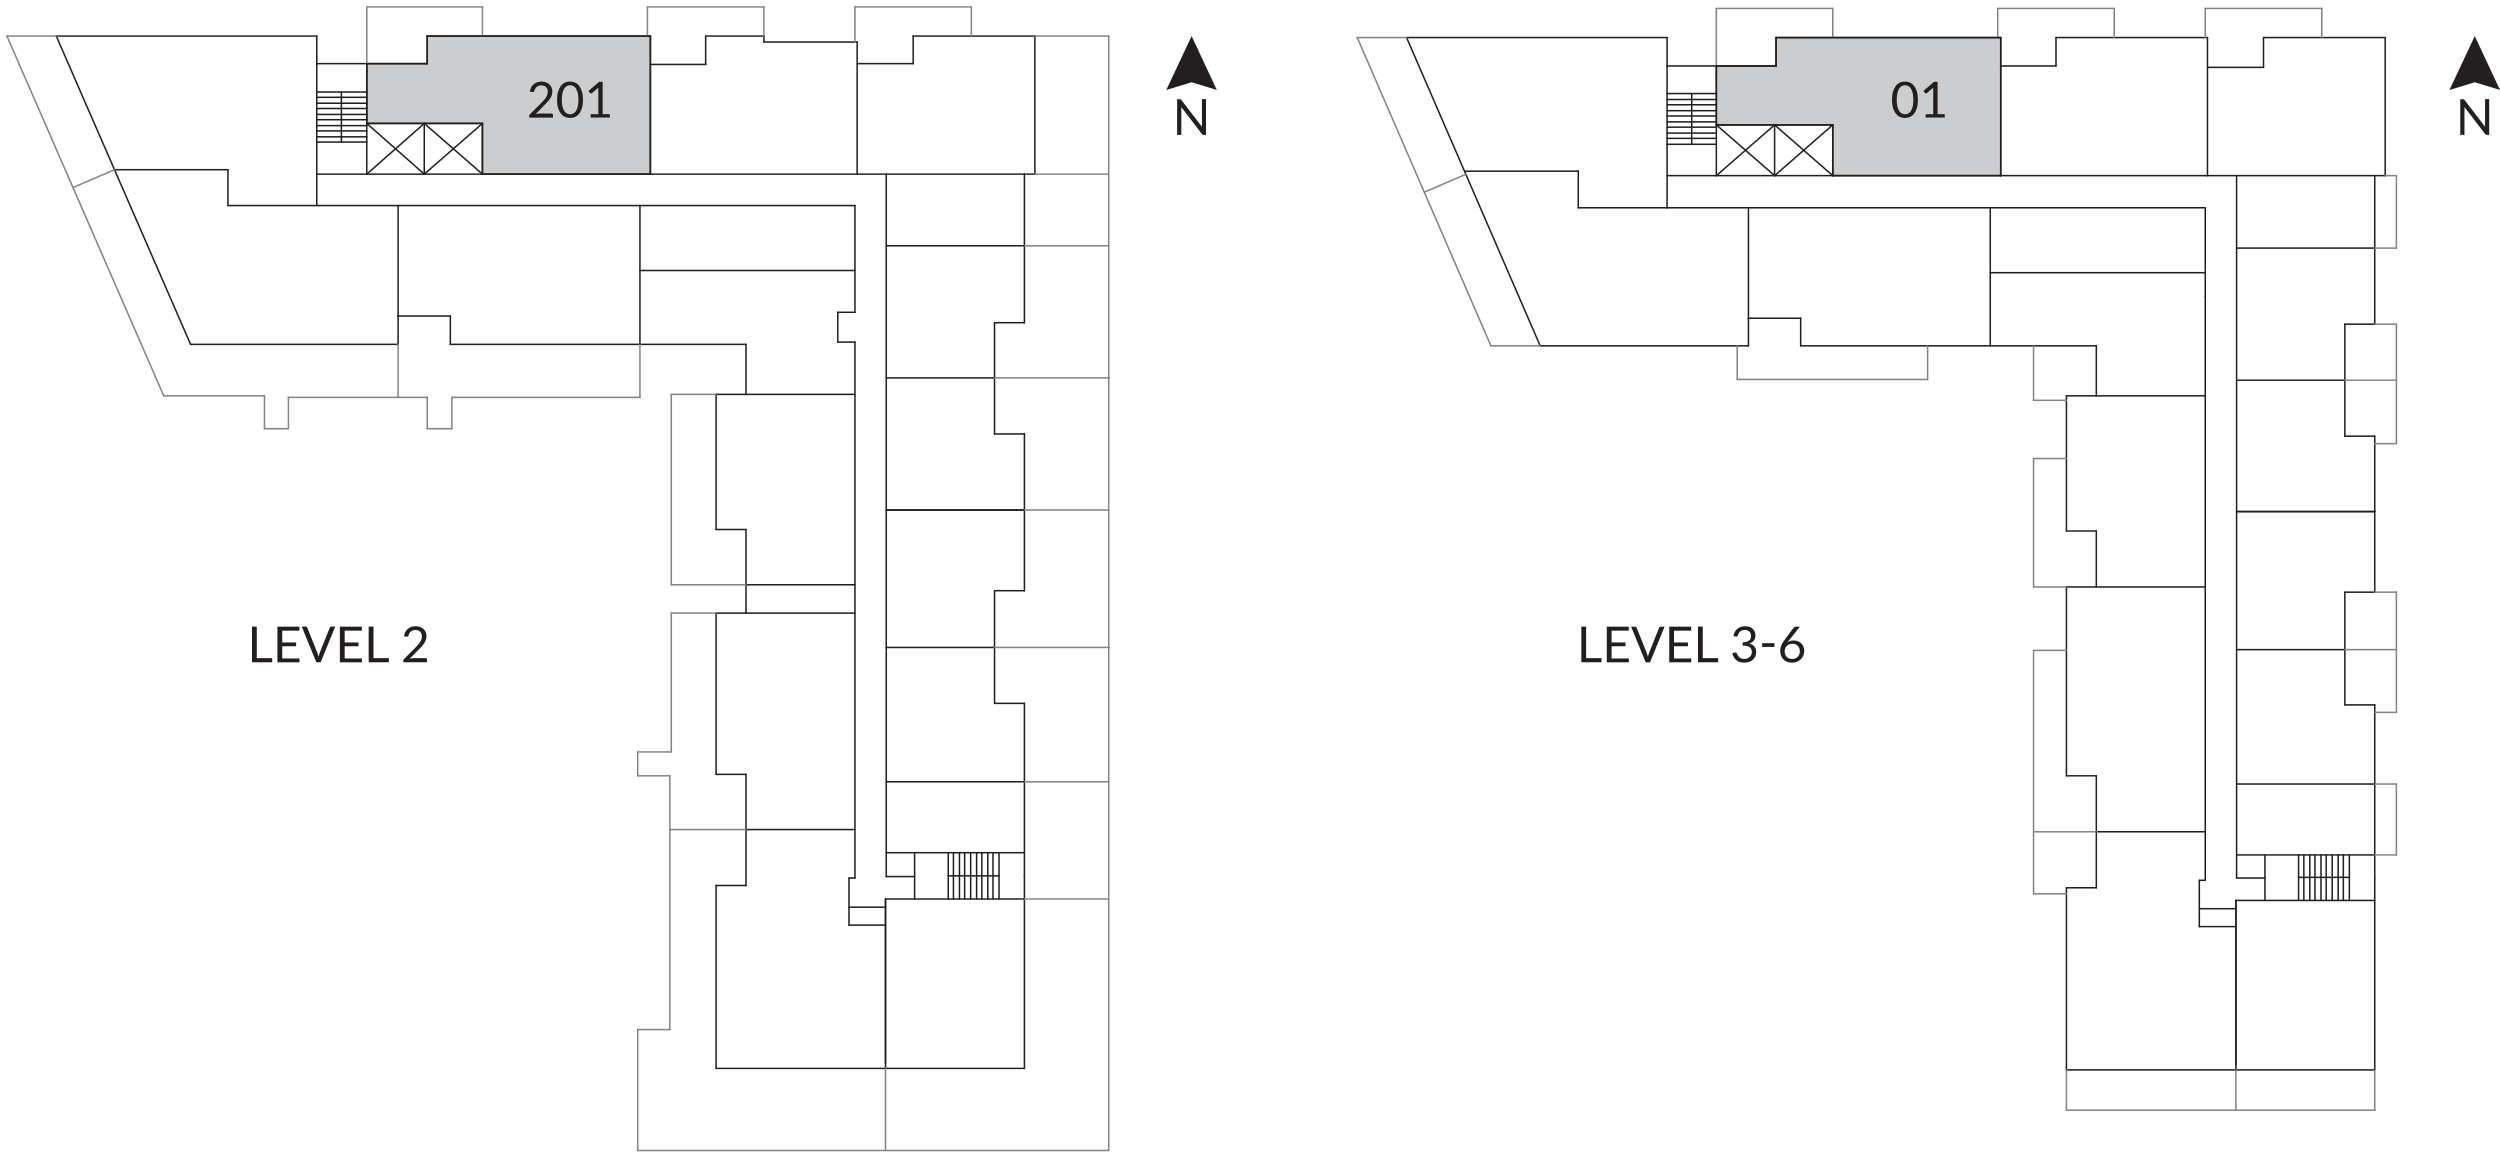 <?xml version="1.0" encoding="UTF-8"?>
<svg id="Layer_1" data-name="Layer 1" xmlns="http://www.w3.org/2000/svg" xmlns:xlink="http://www.w3.org/1999/xlink" viewBox="0 0 327.92 151.83">
  <defs>
    <style>
      .cls-1 {
        clip-path: url(#clippath);
      }

      .cls-2, .cls-3, .cls-4 {
        fill: none;
      }

      .cls-2, .cls-5, .cls-6 {
        stroke-width: 0px;
      }

      .cls-3 {
        stroke: #231f20;
      }

      .cls-3, .cls-4 {
        stroke-linecap: round;
        stroke-linejoin: round;
        stroke-width: .2px;
      }

      .cls-5 {
        fill: #231f20;
      }

      .cls-6 {
        fill: #cbcdcf;
      }

      .cls-4 {
        stroke: #828487;
      }
    </style>
    <clipPath id="clippath">
      <rect class="cls-2" width="327.92" height="151.83"/>
    </clipPath>
  </defs>
  <path class="cls-6" d="m232.96,4.93v3.72h-7.83v7.74h15.27v6.66h22.03V4.93h-29.47Zm-176.92-.2v3.62h-7.93v7.83h15.18v6.66h22.03V4.73h-29.27Z"/>
  <line class="cls-3" x1="7.38" y1="4.73" x2="41.55" y2="4.73"/>
  <line class="cls-3" x1="41.55" y1="4.73" x2="41.55" y2="8.35"/>
  <line class="cls-3" x1="48.11" y1="9.33" x2="48.11" y2="8.35"/>
  <line class="cls-3" x1="41.55" y1="8.35" x2="56.04" y2="8.35"/>
  <line class="cls-3" x1="56.04" y1="8.35" x2="56.04" y2="4.73"/>
  <line class="cls-3" x1="56.04" y1="4.73" x2="85.31" y2="4.73"/>
  <line class="cls-3" x1="85.31" y1="4.73" x2="85.31" y2="22.84"/>
  <line class="cls-3" x1="85.31" y1="8.45" x2="92.56" y2="8.45"/>
  <line class="cls-3" x1="92.56" y1="8.45" x2="92.56" y2="4.73"/>
  <line class="cls-3" x1="92.56" y1="4.73" x2="100.2" y2="4.73"/>
  <line class="cls-3" x1="112.43" y1="5.51" x2="112.43" y2="22.84"/>
  <line class="cls-3" x1="112.43" y1="8.35" x2="119.78" y2="8.35"/>
  <line class="cls-3" x1="119.78" y1="8.35" x2="119.78" y2="4.73"/>
  <line class="cls-3" x1="119.78" y1="4.73" x2="135.74" y2="4.73"/>
  <line class="cls-3" x1="134.37" y1="22.84" x2="134.37" y2="42.33"/>
  <line class="cls-3" x1="134.37" y1="42.33" x2="130.45" y2="42.33"/>
  <line class="cls-3" x1="130.45" y1="42.33" x2="130.45" y2="56.92"/>
  <line class="cls-3" x1="130.45" y1="56.92" x2="134.37" y2="56.92"/>
  <line class="cls-3" x1="134.37" y1="56.92" x2="134.37" y2="77.48"/>
  <line class="cls-3" x1="134.37" y1="114.88" x2="134.37" y2="140.14"/>
  <line class="cls-3" x1="134.37" y1="140.14" x2="93.93" y2="140.14"/>
  <line class="cls-3" x1="93.93" y1="140.14" x2="93.93" y2="116.15"/>
  <line class="cls-3" x1="93.93" y1="116.15" x2="97.85" y2="116.15"/>
  <line class="cls-3" x1="97.85" y1="116.15" x2="97.85" y2="101.56"/>
  <line class="cls-3" x1="97.85" y1="101.57" x2="93.93" y2="101.57"/>
  <line class="cls-3" x1="93.93" y1="101.57" x2="93.93" y2="80.42"/>
  <line class="cls-3" x1="93.93" y1="51.73" x2="97.85" y2="51.73"/>
  <line class="cls-3" x1="97.85" y1="51.73" x2="97.85" y2="45.17"/>
  <line class="cls-3" x1="97.85" y1="45.17" x2="59.07" y2="45.17"/>
  <line class="cls-3" x1="59.07" y1="45.17" x2="59.07" y2="41.45"/>
  <line class="cls-3" x1="59.07" y1="41.45" x2="52.22" y2="41.45"/>
  <line class="cls-3" x1="52.22" y1="41.45" x2="52.22" y2="45.17"/>
  <line class="cls-3" x1="52.22" y1="45.17" x2="25" y2="45.17"/>
  <line class="cls-3" x1="25" y1="45.17" x2="7.38" y2="4.73"/>
  <line class="cls-3" x1="41.55" y1="8.35" x2="41.55" y2="26.96"/>
  <line class="cls-3" x1="41.55" y1="26.96" x2="29.9" y2="26.96"/>
  <line class="cls-3" x1="29.9" y1="26.96" x2="29.9" y2="22.26"/>
  <line class="cls-3" x1="29.9" y1="22.26" x2="15.01" y2="22.26"/>
  <line class="cls-3" x1="41.55" y1="26.96" x2="112.14" y2="26.96"/>
  <line class="cls-3" x1="112.14" y1="26.96" x2="112.14" y2="40.96"/>
  <line class="cls-3" x1="134.37" y1="117.92" x2="116.16" y2="117.92"/>
  <line class="cls-3" x1="116.15" y1="140.14" x2="116.15" y2="117.92"/>
  <line class="cls-3" x1="41.55" y1="22.84" x2="134.37" y2="22.84"/>
  <line class="cls-3" x1="116.25" y1="22.84" x2="116.25" y2="114.98"/>
  <line class="cls-3" x1="116.25" y1="111.85" x2="134.37" y2="111.85"/>
  <line class="cls-3" x1="116.25" y1="102.54" x2="134.37" y2="102.54"/>
  <line class="cls-3" x1="116.25" y1="66.9" x2="134.37" y2="66.9"/>
  <line class="cls-3" x1="116.25" y1="49.57" x2="130.45" y2="49.57"/>
  <line class="cls-3" x1="116.25" y1="32.24" x2="134.37" y2="32.24"/>
  <line class="cls-3" x1="83.94" y1="35.48" x2="112.14" y2="35.48"/>
  <line class="cls-3" x1="83.94" y1="26.96" x2="83.94" y2="45.17"/>
  <line class="cls-3" x1="52.22" y1="41.45" x2="52.22" y2="26.96"/>
  <line class="cls-3" x1="63.28" y1="16.19" x2="63.28" y2="22.84"/>
  <line class="cls-3" x1="63.28" y1="16.19" x2="48.11" y2="16.19"/>
  <line class="cls-3" x1="48.11" y1="9.33" x2="48.11" y2="22.85"/>
  <line class="cls-3" x1="97.85" y1="51.73" x2="112.14" y2="51.73"/>
  <line class="cls-3" x1="97.85" y1="76.7" x2="112.14" y2="76.7"/>
  <line class="cls-3" x1="97.85" y1="108.81" x2="112.14" y2="108.81"/>
  <line class="cls-3" x1="134.37" y1="22.84" x2="135.74" y2="22.84"/>
  <line class="cls-3" x1="135.74" y1="22.84" x2="135.74" y2="4.73"/>
  <line class="cls-3" x1="134.37" y1="92.26" x2="130.45" y2="92.26"/>
  <line class="cls-3" x1="130.45" y1="92.26" x2="130.45" y2="77.48"/>
  <line class="cls-3" x1="130.45" y1="77.48" x2="134.37" y2="77.48"/>
  <line class="cls-3" x1="116.25" y1="66.9" x2="134.37" y2="66.9"/>
  <line class="cls-3" x1="116.25" y1="84.92" x2="130.45" y2="84.92"/>
  <line class="cls-3" x1="134.37" y1="92.26" x2="134.37" y2="114.88"/>
  <line class="cls-3" x1="93.93" y1="80.42" x2="112.14" y2="80.42"/>
  <line class="cls-3" x1="116.25" y1="114.98" x2="119.97" y2="114.98"/>
  <line class="cls-3" x1="119.97" y1="111.85" x2="119.97" y2="117.92"/>
  <line class="cls-3" x1="112.14" y1="115.17" x2="111.36" y2="115.17"/>
  <line class="cls-3" x1="111.36" y1="115.17" x2="111.36" y2="121.34"/>
  <line class="cls-3" x1="116.15" y1="121.34" x2="111.36" y2="121.34"/>
  <line class="cls-3" x1="116.15" y1="139.46" x2="116.15" y2="117.92"/>
  <line class="cls-3" x1="116.15" y1="118.99" x2="111.36" y2="118.99"/>
  <line class="cls-3" x1="112.14" y1="44.87" x2="109.89" y2="44.87"/>
  <line class="cls-3" x1="109.89" y1="44.87" x2="109.89" y2="40.96"/>
  <line class="cls-3" x1="112.14" y1="40.96" x2="109.89" y2="40.96"/>
  <line class="cls-3" x1="112.14" y1="44.87" x2="112.14" y2="115.17"/>
  <line class="cls-3" x1="100.2" y1="4.73" x2="100.2" y2="5.51"/>
  <line class="cls-3" x1="112.43" y1="5.51" x2="100.2" y2="5.51"/>
  <line class="cls-3" x1="41.55" y1="12.07" x2="48.11" y2="12.07"/>
  <line class="cls-3" x1="41.55" y1="12.76" x2="48.11" y2="12.76"/>
  <line class="cls-3" x1="41.55" y1="13.54" x2="48.11" y2="13.54"/>
  <line class="cls-3" x1="41.55" y1="14.23" x2="48.11" y2="14.23"/>
  <line class="cls-3" x1="41.55" y1="15.01" x2="48.11" y2="15.01"/>
  <line class="cls-3" x1="41.55" y1="15.7" x2="48.11" y2="15.7"/>
  <line class="cls-3" x1="41.55" y1="16.48" x2="48.11" y2="16.48"/>
  <line class="cls-3" x1="41.55" y1="17.17" x2="48.11" y2="17.17"/>
  <line class="cls-3" x1="41.55" y1="17.95" x2="48.11" y2="17.95"/>
  <line class="cls-3" x1="41.55" y1="18.63" x2="48.11" y2="18.63"/>
  <line class="cls-3" x1="44.78" y1="18.63" x2="44.78" y2="12.07"/>
  <line class="cls-3" x1="131.04" y1="111.85" x2="131.04" y2="117.92"/>
  <line class="cls-3" x1="130.25" y1="111.85" x2="130.25" y2="117.92"/>
  <line class="cls-3" x1="129.57" y1="111.85" x2="129.57" y2="117.92"/>
  <line class="cls-3" x1="128.79" y1="111.85" x2="128.79" y2="117.92"/>
  <line class="cls-3" x1="128.1" y1="111.85" x2="128.1" y2="117.92"/>
  <line class="cls-3" x1="127.32" y1="111.85" x2="127.32" y2="117.92"/>
  <line class="cls-3" x1="126.53" y1="111.85" x2="126.53" y2="117.92"/>
  <line class="cls-3" x1="125.85" y1="111.85" x2="125.85" y2="117.92"/>
  <line class="cls-3" x1="125.06" y1="111.85" x2="125.06" y2="117.92"/>
  <line class="cls-3" x1="124.38" y1="111.85" x2="124.38" y2="117.92"/>
  <line class="cls-3" x1="124.38" y1="114.88" x2="131.04" y2="114.88"/>
  <line class="cls-3" x1="55.65" y1="16.19" x2="55.65" y2="22.84"/>
  <line class="cls-3" x1="55.65" y1="16.19" x2="48.11" y2="22.84"/>
  <line class="cls-3" x1="55.65" y1="22.84" x2="48.11" y2="16.19"/>
  <line class="cls-3" x1="63.28" y1="16.19" x2="55.65" y2="22.84"/>
  <line class="cls-3" x1="55.65" y1="16.19" x2="63.28" y2="22.84"/>
  <line class="cls-3" x1="93.93" y1="69.45" x2="97.85" y2="69.45"/>
  <line class="cls-3" x1="97.85" y1="80.42" x2="97.85" y2="69.45"/>
  <line class="cls-3" x1="93.93" y1="69.45" x2="93.93" y2="51.73"/>
  <line class="cls-4" x1="48.11" y1="8.35" x2="48.11" y2=".91"/>
  <line class="cls-4" x1="63.28" y1=".91" x2="63.28" y2="4.73"/>
  <line class="cls-4" x1="48.11" y1=".91" x2="63.28" y2=".91"/>
  <line class="cls-4" x1="84.92" y1="4.73" x2="84.92" y2=".91"/>
  <line class="cls-4" x1="100.2" y1=".91" x2="100.2" y2="4.73"/>
  <line class="cls-4" x1="84.92" y1=".91" x2="100.2" y2=".91"/>
  <line class="cls-4" x1="112.14" y1="5.51" x2="112.14" y2=".91"/>
  <line class="cls-4" x1="127.41" y1=".91" x2="127.41" y2="4.73"/>
  <line class="cls-4" x1="112.14" y1=".91" x2="127.41" y2=".91"/>
  <line class="cls-4" x1="21.48" y1="51.92" x2=".91" y2="4.73"/>
  <line class="cls-4" x1="7.38" y1="4.73" x2=".91" y2="4.73"/>
  <line class="cls-4" x1="21.48" y1="51.92" x2="34.69" y2="51.92"/>
  <line class="cls-4" x1="34.69" y1="51.92" x2="34.69" y2="56.23"/>
  <line class="cls-4" x1="34.69" y1="56.23" x2="37.83" y2="56.23"/>
  <line class="cls-4" x1="83.94" y1="52.12" x2="83.94" y2="45.17"/>
  <line class="cls-4" x1="93.93" y1="51.73" x2="88.05" y2="51.73"/>
  <line class="cls-4" x1="88.05" y1="51.73" x2="88.05" y2="76.7"/>
  <line class="cls-4" x1="88.05" y1="76.7" x2="97.85" y2="76.7"/>
  <line class="cls-4" x1="93.93" y1="80.42" x2="88.05" y2="80.42"/>
  <line class="cls-4" x1="83.65" y1="98.63" x2="83.65" y2="101.76"/>
  <line class="cls-4" x1="83.65" y1="150.91" x2="145.43" y2="150.91"/>
  <line class="cls-4" x1="145.43" y1="150.91" x2="145.43" y2="4.73"/>
  <line class="cls-4" x1="145.43" y1="4.73" x2="135.74" y2="4.73"/>
  <line class="cls-4" x1="37.83" y1="52.12" x2="56.04" y2="52.12"/>
  <line class="cls-4" x1="37.83" y1="56.23" x2="37.83" y2="52.12"/>
  <line class="cls-4" x1="56.04" y1="52.12" x2="56.04" y2="56.23"/>
  <line class="cls-4" x1="59.27" y1="52.12" x2="59.27" y2="56.23"/>
  <line class="cls-4" x1="59.27" y1="52.12" x2="83.94" y2="52.12"/>
  <line class="cls-4" x1="52.22" y1="45.17" x2="52.22" y2="52.12"/>
  <line class="cls-4" x1="88.05" y1="80.42" x2="88.05" y2="98.63"/>
  <line class="cls-4" x1="88.05" y1="98.63" x2="83.65" y2="98.63"/>
  <line class="cls-4" x1="87.86" y1="101.76" x2="83.65" y2="101.76"/>
  <line class="cls-4" x1="87.86" y1="101.76" x2="87.86" y2="135.05"/>
  <line class="cls-4" x1="87.86" y1="135.05" x2="83.65" y2="135.05"/>
  <line class="cls-4" x1="116.15" y1="140.14" x2="116.15" y2="150.91"/>
  <line class="cls-4" x1="134.37" y1="117.92" x2="145.43" y2="117.92"/>
  <line class="cls-4" x1="134.37" y1="102.54" x2="145.43" y2="102.54"/>
  <line class="cls-4" x1="130.45" y1="84.92" x2="145.53" y2="84.92"/>
  <line class="cls-4" x1="134.37" y1="66.9" x2="145.43" y2="66.9"/>
  <line class="cls-4" x1="130.45" y1="49.57" x2="145.53" y2="49.57"/>
  <line class="cls-4" x1="134.37" y1="32.24" x2="145.43" y2="32.24"/>
  <line class="cls-4" x1="135.74" y1="22.84" x2="145.33" y2="22.84"/>
  <line class="cls-4" x1="56.04" y1="56.23" x2="59.27" y2="56.23"/>
  <line class="cls-4" x1="15.01" y1="22.26" x2="9.53" y2="24.61"/>
  <line class="cls-4" x1="83.65" y1="135.05" x2="83.65" y2="150.91"/>
  <line class="cls-4" x1="97.85" y1="108.81" x2="87.86" y2="108.81"/>
  <line class="cls-3" x1="184.5" y1="4.93" x2="218.67" y2="4.93"/>
  <line class="cls-3" x1="218.67" y1="4.93" x2="218.67" y2="8.65"/>
  <line class="cls-3" x1="225.13" y1="9.63" x2="225.13" y2="8.65"/>
  <line class="cls-3" x1="218.67" y1="8.65" x2="232.96" y2="8.65"/>
  <line class="cls-3" x1="232.96" y1="8.65" x2="232.96" y2="4.93"/>
  <line class="cls-3" x1="232.96" y1="4.93" x2="262.43" y2="4.93"/>
  <line class="cls-3" x1="262.43" y1="4.93" x2="262.43" y2="23.04"/>
  <line class="cls-3" x1="262.43" y1="8.65" x2="269.68" y2="8.65"/>
  <line class="cls-3" x1="269.68" y1="8.65" x2="269.68" y2="4.93"/>
  <line class="cls-3" x1="269.68" y1="4.93" x2="289.55" y2="4.93"/>
  <line class="cls-3" x1="289.55" y1="4.93" x2="289.55" y2="23.04"/>
  <line class="cls-3" x1="289.55" y1="8.84" x2="296.9" y2="8.84"/>
  <line class="cls-3" x1="296.9" y1="8.84" x2="296.9" y2="4.93"/>
  <line class="cls-3" x1="296.9" y1="4.93" x2="312.86" y2="4.93"/>
  <line class="cls-3" x1="311.49" y1="23.04" x2="311.49" y2="42.52"/>
  <line class="cls-3" x1="311.49" y1="42.52" x2="307.57" y2="42.52"/>
  <line class="cls-3" x1="307.57" y1="42.52" x2="307.57" y2="57.21"/>
  <line class="cls-3" x1="307.57" y1="57.21" x2="311.49" y2="57.21"/>
  <line class="cls-3" x1="311.49" y1="57.21" x2="311.49" y2="77.67"/>
  <line class="cls-3" x1="311.49" y1="115.17" x2="311.49" y2="140.34"/>
  <line class="cls-3" x1="311.49" y1="140.34" x2="271.05" y2="140.34"/>
  <line class="cls-3" x1="271.05" y1="140.34" x2="271.05" y2="116.45"/>
  <line class="cls-3" x1="271.05" y1="116.45" x2="274.97" y2="116.45"/>
  <line class="cls-3" x1="274.97" y1="116.45" x2="274.97" y2="101.76"/>
  <line class="cls-3" x1="274.97" y1="101.76" x2="271.05" y2="101.76"/>
  <line class="cls-3" x1="271.05" y1="101.76" x2="271.05" y2="76.99"/>
  <line class="cls-3" x1="271.05" y1="51.92" x2="274.97" y2="51.92"/>
  <line class="cls-3" x1="274.97" y1="51.92" x2="274.97" y2="45.36"/>
  <line class="cls-3" x1="274.97" y1="45.36" x2="236.19" y2="45.36"/>
  <line class="cls-3" x1="236.19" y1="45.36" x2="236.19" y2="41.74"/>
  <line class="cls-3" x1="236.19" y1="41.74" x2="229.34" y2="41.74"/>
  <line class="cls-3" x1="229.34" y1="41.74" x2="229.34" y2="45.36"/>
  <line class="cls-3" x1="229.34" y1="45.36" x2="202.02" y2="45.36"/>
  <line class="cls-3" x1="202.02" y1="45.36" x2="184.5" y2="4.93"/>
  <line class="cls-3" x1="218.67" y1="8.65" x2="218.67" y2="27.25"/>
  <line class="cls-3" x1="218.67" y1="27.25" x2="207.02" y2="27.25"/>
  <line class="cls-3" x1="207.02" y1="27.25" x2="207.02" y2="22.45"/>
  <line class="cls-3" x1="207.02" y1="22.45" x2="192.13" y2="22.45"/>
  <line class="cls-3" x1="218.67" y1="27.25" x2="289.26" y2="27.25"/>
  <line class="cls-3" x1="289.26" y1="27.25" x2="289.26" y2="38.9"/>
  <line class="cls-3" x1="311.49" y1="118.11" x2="293.28" y2="118.11"/>
  <line class="cls-3" x1="293.28" y1="140.34" x2="293.28" y2="118.11"/>
  <line class="cls-3" x1="218.67" y1="23.04" x2="311.49" y2="23.04"/>
  <line class="cls-3" x1="293.37" y1="23.04" x2="293.37" y2="115.17"/>
  <line class="cls-3" x1="293.37" y1="112.14" x2="311.49" y2="112.14"/>
  <line class="cls-3" x1="293.37" y1="102.84" x2="311.49" y2="102.84"/>
  <line class="cls-3" x1="293.37" y1="67.1" x2="311.49" y2="67.1"/>
  <line class="cls-3" x1="293.37" y1="49.87" x2="307.57" y2="49.87"/>
  <line class="cls-3" x1="293.37" y1="32.54" x2="311.49" y2="32.54"/>
  <line class="cls-3" x1="261.06" y1="35.77" x2="289.26" y2="35.77"/>
  <line class="cls-3" x1="261.06" y1="27.25" x2="261.06" y2="45.36"/>
  <line class="cls-3" x1="229.34" y1="41.74" x2="229.34" y2="27.25"/>
  <line class="cls-3" x1="240.4" y1="16.38" x2="240.4" y2="23.04"/>
  <line class="cls-3" x1="240.4" y1="16.38" x2="225.13" y2="16.38"/>
  <line class="cls-3" x1="225.13" y1="9.63" x2="225.13" y2="23.04"/>
  <line class="cls-3" x1="274.97" y1="51.92" x2="289.26" y2="51.92"/>
  <line class="cls-3" x1="271.05" y1="76.99" x2="289.26" y2="76.99"/>
  <line class="cls-3" x1="274.97" y1="109.1" x2="289.26" y2="109.1"/>
  <line class="cls-3" x1="311.49" y1="23.04" x2="312.86" y2="23.04"/>
  <line class="cls-3" x1="312.86" y1="23.04" x2="312.86" y2="4.93"/>
  <line class="cls-3" x1="311.49" y1="92.46" x2="307.57" y2="92.46"/>
  <line class="cls-3" x1="307.57" y1="92.46" x2="307.57" y2="77.67"/>
  <line class="cls-3" x1="307.57" y1="77.67" x2="311.49" y2="77.67"/>
  <line class="cls-3" x1="293.37" y1="67.1" x2="311.49" y2="67.1"/>
  <line class="cls-3" x1="293.37" y1="85.21" x2="307.57" y2="85.21"/>
  <line class="cls-3" x1="311.49" y1="92.46" x2="311.49" y2="115.17"/>
  <line class="cls-3" x1="293.37" y1="115.17" x2="297.09" y2="115.17"/>
  <line class="cls-3" x1="297.09" y1="112.14" x2="297.09" y2="118.11"/>
  <line class="cls-3" x1="289.26" y1="115.47" x2="288.48" y2="115.47"/>
  <line class="cls-3" x1="288.48" y1="115.47" x2="288.48" y2="121.54"/>
  <line class="cls-3" x1="293.28" y1="121.54" x2="288.48" y2="121.54"/>
  <line class="cls-3" x1="293.28" y1="139.65" x2="293.28" y2="118.11"/>
  <line class="cls-3" x1="293.28" y1="119.19" x2="288.48" y2="119.19"/>
  <line class="cls-3" x1="289.26" y1="38.9" x2="289.26" y2="115.47"/>
  <line class="cls-3" x1="218.67" y1="12.27" x2="225.13" y2="12.27"/>
  <line class="cls-3" x1="218.67" y1="13.05" x2="225.13" y2="13.05"/>
  <line class="cls-3" x1="218.67" y1="13.74" x2="225.13" y2="13.74"/>
  <line class="cls-3" x1="218.67" y1="14.52" x2="225.13" y2="14.52"/>
  <line class="cls-3" x1="218.67" y1="15.21" x2="225.13" y2="15.21"/>
  <line class="cls-3" x1="218.67" y1="15.99" x2="225.13" y2="15.99"/>
  <line class="cls-3" x1="218.67" y1="16.68" x2="225.13" y2="16.68"/>
  <line class="cls-3" x1="218.67" y1="17.46" x2="225.13" y2="17.46"/>
  <line class="cls-3" x1="218.67" y1="18.15" x2="225.13" y2="18.15"/>
  <line class="cls-3" x1="218.67" y1="18.93" x2="225.13" y2="18.93"/>
  <line class="cls-3" x1="221.9" y1="18.93" x2="221.9" y2="12.27"/>
  <line class="cls-3" x1="308.16" y1="112.14" x2="308.16" y2="118.11"/>
  <line class="cls-3" x1="307.37" y1="112.14" x2="307.37" y2="118.11"/>
  <line class="cls-3" x1="306.69" y1="112.14" x2="306.69" y2="118.11"/>
  <line class="cls-3" x1="305.91" y1="112.14" x2="305.91" y2="118.11"/>
  <line class="cls-3" x1="305.12" y1="112.14" x2="305.12" y2="118.11"/>
  <line class="cls-3" x1="304.44" y1="112.14" x2="304.44" y2="118.11"/>
  <line class="cls-3" x1="303.65" y1="112.14" x2="303.65" y2="118.11"/>
  <line class="cls-3" x1="302.97" y1="112.14" x2="302.97" y2="118.11"/>
  <line class="cls-3" x1="302.19" y1="112.14" x2="302.19" y2="118.11"/>
  <line class="cls-3" x1="301.5" y1="112.14" x2="301.5" y2="118.11"/>
  <line class="cls-3" x1="301.5" y1="115.08" x2="308.16" y2="115.08"/>
  <line class="cls-3" x1="232.77" y1="16.38" x2="232.77" y2="23.04"/>
  <line class="cls-3" x1="232.77" y1="16.38" x2="225.13" y2="23.04"/>
  <line class="cls-3" x1="232.77" y1="23.04" x2="225.13" y2="16.38"/>
  <line class="cls-3" x1="240.4" y1="16.38" x2="232.77" y2="23.04"/>
  <line class="cls-3" x1="232.77" y1="16.38" x2="240.4" y2="23.04"/>
  <line class="cls-3" x1="271.05" y1="69.65" x2="274.97" y2="69.65"/>
  <line class="cls-3" x1="274.97" y1="69.65" x2="274.97" y2="76.99"/>
  <line class="cls-3" x1="271.05" y1="69.65" x2="271.05" y2="51.92"/>
  <line class="cls-4" x1="225.13" y1="8.65" x2="225.13" y2="1.11"/>
  <line class="cls-4" x1="240.4" y1="1.11" x2="240.4" y2="4.93"/>
  <line class="cls-4" x1="225.13" y1="1.11" x2="240.4" y2="1.11"/>
  <line class="cls-4" x1="262.04" y1="4.93" x2="262.04" y2="1.11"/>
  <line class="cls-4" x1="277.32" y1="1.11" x2="277.32" y2="4.93"/>
  <line class="cls-4" x1="262.04" y1="1.11" x2="277.32" y2="1.11"/>
  <line class="cls-4" x1="289.26" y1="4.93" x2="289.26" y2="1.11"/>
  <line class="cls-4" x1="304.54" y1="1.11" x2="304.54" y2="4.93"/>
  <line class="cls-4" x1="289.26" y1="1.11" x2="304.53" y2="1.11"/>
  <line class="cls-4" x1="312.86" y1="23.04" x2="314.33" y2="23.04"/>
  <line class="cls-4" x1="314.33" y1="23.04" x2="314.33" y2="32.54"/>
  <line class="cls-4" x1="314.33" y1="32.54" x2="311.49" y2="32.54"/>
  <line class="cls-4" x1="311.49" y1="42.52" x2="314.33" y2="42.52"/>
  <line class="cls-4" x1="314.33" y1="42.52" x2="314.33" y2="58.19"/>
  <line class="cls-4" x1="314.33" y1="58.19" x2="311.49" y2="58.19"/>
  <line class="cls-4" x1="314.33" y1="49.87" x2="307.57" y2="49.87"/>
  <line class="cls-4" x1="311.49" y1="77.67" x2="314.33" y2="77.67"/>
  <line class="cls-4" x1="314.33" y1="77.67" x2="314.33" y2="93.44"/>
  <line class="cls-4" x1="314.33" y1="93.44" x2="311.49" y2="93.44"/>
  <line class="cls-4" x1="314.33" y1="85.21" x2="307.57" y2="85.21"/>
  <line class="cls-4" x1="311.49" y1="102.84" x2="314.33" y2="102.84"/>
  <line class="cls-4" x1="314.33" y1="112.14" x2="311.49" y2="112.14"/>
  <line class="cls-4" x1="314.33" y1="112.14" x2="314.33" y2="102.84"/>
  <line class="cls-4" x1="271.05" y1="117.23" x2="266.74" y2="117.23"/>
  <line class="cls-4" x1="266.74" y1="117.23" x2="266.74" y2="85.31"/>
  <line class="cls-4" x1="266.74" y1="85.31" x2="271.05" y2="85.31"/>
  <line class="cls-4" x1="274.97" y1="109.1" x2="266.74" y2="109.1"/>
  <line class="cls-4" x1="271.05" y1="76.99" x2="266.74" y2="76.99"/>
  <line class="cls-4" x1="266.74" y1="76.99" x2="266.74" y2="60.15"/>
  <line class="cls-4" x1="266.74" y1="60.15" x2="271.05" y2="60.15"/>
  <line class="cls-4" x1="271.05" y1="52.51" x2="266.74" y2="52.51"/>
  <line class="cls-4" x1="266.74" y1="52.51" x2="266.74" y2="45.36"/>
  <line class="cls-4" x1="252.84" y1="45.36" x2="252.84" y2="49.77"/>
  <line class="cls-4" x1="252.84" y1="49.77" x2="227.87" y2="49.77"/>
  <line class="cls-4" x1="227.87" y1="49.77" x2="227.87" y2="45.36"/>
  <line class="cls-4" x1="202.02" y1="45.36" x2="195.56" y2="45.36"/>
  <line class="cls-4" x1="195.56" y1="45.36" x2="178.03" y2="4.93"/>
  <line class="cls-4" x1="184.5" y1="4.93" x2="178.03" y2="4.93"/>
  <line class="cls-4" x1="192.33" y1="22.84" x2="186.85" y2="25.19"/>
  <line class="cls-4" x1="271.05" y1="140.34" x2="271.05" y2="145.62"/>
  <line class="cls-4" x1="271.05" y1="145.62" x2="311.49" y2="145.62"/>
  <line class="cls-4" x1="311.49" y1="145.62" x2="311.49" y2="140.34"/>
  <line class="cls-4" x1="293.28" y1="140.34" x2="293.28" y2="145.62"/>
  <line class="cls-3" x1="85.31" y1="4.73" x2="56.04" y2="4.73"/>
  <line class="cls-3" x1="56.04" y1="4.73" x2="56.04" y2="8.35"/>
  <line class="cls-3" x1="56.04" y1="8.35" x2="48.11" y2="8.35"/>
  <line class="cls-3" x1="48.11" y1="8.35" x2="48.11" y2="16.19"/>
  <line class="cls-3" x1="48.11" y1="16.19" x2="63.28" y2="16.19"/>
  <line class="cls-3" x1="63.28" y1="16.19" x2="63.28" y2="22.84"/>
  <line class="cls-3" x1="63.28" y1="22.84" x2="85.31" y2="22.84"/>
  <line class="cls-3" x1="85.31" y1="22.84" x2="85.31" y2="4.73"/>
  <line class="cls-3" x1="262.43" y1="4.93" x2="232.96" y2="4.93"/>
  <line class="cls-3" x1="232.96" y1="4.93" x2="232.96" y2="8.65"/>
  <line class="cls-3" x1="232.96" y1="8.65" x2="225.13" y2="8.65"/>
  <line class="cls-3" x1="225.13" y1="8.65" x2="225.13" y2="16.38"/>
  <line class="cls-3" x1="225.13" y1="16.38" x2="240.4" y2="16.38"/>
  <line class="cls-3" x1="240.4" y1="16.38" x2="240.4" y2="23.04"/>
  <line class="cls-3" x1="240.4" y1="23.04" x2="262.43" y2="23.04"/>
  <line class="cls-3" x1="262.43" y1="23.04" x2="262.43" y2="4.93"/>
  <g>
    <path class="cls-5" d="m72.32,14.88c.06,0,.11.02.15.06.04.04.06.08.06.14v.35h-3.12v-.2s0-.08.03-.13c.02-.04.04-.08.08-.12l1.5-1.5c.12-.13.24-.25.34-.36.1-.12.19-.23.26-.35.07-.12.13-.24.17-.36.04-.12.06-.25.06-.39s-.02-.26-.07-.36-.1-.19-.18-.26-.16-.12-.27-.15c-.1-.03-.21-.05-.33-.05s-.23.02-.33.05c-.1.04-.19.08-.27.15-.08.06-.14.14-.19.22-.05.08-.09.18-.11.28-.03.08-.06.13-.11.15-.04.03-.11.03-.19.02l-.3-.05c.03-.21.09-.4.18-.57.09-.16.2-.3.33-.41s.29-.2.46-.25.36-.09.56-.09.38.03.56.09c.17.06.32.14.45.26.13.11.23.25.3.41.07.16.11.34.11.55,0,.17-.03.34-.08.48-.05.15-.12.29-.21.43s-.19.27-.31.4c-.12.13-.24.26-.37.39l-1.23,1.26c.09-.02.18-.04.26-.06.09-.01.17-.02.26-.02h1.57Z"/>
    <path class="cls-5" d="m76.47,13.09c0,.41-.04.76-.13,1.06-.09.3-.21.55-.36.74-.15.2-.33.34-.54.44-.21.1-.43.14-.67.14s-.46-.05-.67-.14-.38-.24-.54-.44c-.15-.2-.27-.44-.36-.74-.09-.3-.13-.65-.13-1.06s.04-.76.13-1.06c.09-.3.21-.55.36-.75s.33-.34.54-.44c.21-.1.43-.14.67-.14s.46.05.67.14c.21.1.39.24.54.44s.27.45.36.75c.09.3.13.65.13,1.06Zm-.6,0c0-.36-.03-.66-.09-.9-.06-.24-.14-.44-.24-.59-.1-.15-.22-.25-.35-.32-.13-.06-.27-.1-.41-.1s-.28.03-.41.1c-.13.06-.25.17-.35.32-.1.15-.18.34-.24.59-.06.24-.09.54-.09.9s.03.66.09.9c.06.24.14.44.24.58.1.15.22.25.35.32.13.06.27.1.41.1s.28-.03.41-.1c.13-.06.25-.17.35-.32.1-.15.18-.34.24-.58s.09-.54.09-.9Z"/>
    <path class="cls-5" d="m79.99,14.98v.44h-2.51v-.44h1v-3.19c0-.1,0-.19,0-.29l-.83.71s-.06.04-.08.04c-.03,0-.05,0-.08,0-.02,0-.05-.01-.07-.03-.02-.01-.04-.03-.05-.04l-.18-.25,1.39-1.2h.47v4.24h.92Z"/>
  </g>
  <g>
    <path class="cls-5" d="m251.57,13.09c0,.41-.04.76-.13,1.06-.09.3-.21.55-.36.74-.15.2-.33.34-.54.44-.21.1-.43.14-.67.14s-.46-.05-.67-.14-.38-.24-.54-.44c-.15-.2-.27-.44-.36-.74-.09-.3-.13-.65-.13-1.06s.04-.76.13-1.06c.09-.3.21-.55.36-.75s.33-.34.54-.44c.21-.1.43-.14.67-.14s.46.05.67.14c.21.1.39.24.54.44s.27.45.36.75c.09.3.13.65.13,1.06Zm-.6,0c0-.36-.03-.66-.09-.9-.06-.24-.14-.44-.24-.59-.1-.15-.22-.25-.35-.32-.13-.06-.27-.1-.41-.1s-.28.03-.41.1c-.13.06-.25.17-.35.32-.1.15-.18.34-.24.59-.06.24-.09.54-.09.9s.03.66.09.9c.06.24.14.44.24.58.1.15.22.25.35.32.13.06.27.1.41.1s.28-.03.41-.1c.13-.06.25-.17.35-.32.1-.15.18-.34.24-.58s.09-.54.09-.9Z"/>
    <path class="cls-5" d="m255.09,14.98v.44h-2.51v-.44h1v-3.19c0-.1,0-.19,0-.29l-.83.71s-.06.04-.08.04c-.03,0-.05,0-.08,0-.02,0-.05-.01-.07-.03-.02-.01-.04-.03-.05-.04l-.18-.25,1.39-1.2h.47v4.24h.92Z"/>
  </g>
  <g>
    <path class="cls-5" d="m35.7,86.34v.53h-2.65v-4.68h.63v4.14h2.02Z"/>
    <path class="cls-5" d="m39.28,86.36v.52h-2.89v-4.68h2.88v.52h-2.25v1.55h1.82v.5h-1.82v1.6h2.25Z"/>
    <path class="cls-5" d="m43.97,82.19l-1.91,4.68h-.57l-1.91-4.68h.51c.06,0,.1.01.14.04s.06.06.08.11l1.32,3.3c.03.07.06.16.08.24s.05.18.07.27c.02-.1.04-.19.07-.27s.05-.17.08-.24l1.32-3.3s.04-.07.08-.1c.04-.03.08-.05.14-.05h.51Z"/>
    <path class="cls-5" d="m47.47,86.36v.52h-2.89v-4.68h2.88v.52h-2.25v1.55h1.82v.5h-1.82v1.6h2.25Z"/>
    <path class="cls-5" d="m51.01,86.34v.53h-2.65v-4.68h.63v4.14h2.02Z"/>
    <path class="cls-5" d="m55.81,86.32c.06,0,.11.02.15.06.04.04.06.08.06.14v.35h-3.12v-.2s0-.08.03-.13c.02-.04.04-.08.08-.12l1.5-1.5c.12-.13.24-.25.34-.36.1-.12.19-.23.26-.35.07-.12.13-.24.17-.36.04-.12.06-.25.06-.39s-.02-.26-.07-.36-.1-.19-.18-.26-.16-.12-.27-.15c-.1-.03-.21-.05-.33-.05s-.23.02-.33.05c-.1.04-.19.08-.27.15-.08.06-.14.14-.19.22-.05.08-.09.18-.11.28-.03.08-.06.13-.11.15-.04.03-.11.03-.19.02l-.3-.05c.03-.21.09-.4.18-.57.09-.16.2-.3.33-.41s.29-.2.46-.25.36-.09.56-.09.38.03.56.09c.17.06.32.14.45.26.13.11.23.25.3.41.07.16.11.34.11.55,0,.17-.03.34-.08.48-.05.15-.12.29-.21.43s-.19.27-.31.4c-.12.13-.24.26-.37.39l-1.23,1.26c.09-.02.18-.04.26-.06.09-.01.17-.02.26-.02h1.57Z"/>
  </g>
  <path class="cls-5" d="m210.07,86.34v.53h-2.65v-4.68h.63v4.14h2.02Zm3.58.02v.52h-2.89v-4.68h2.88v.52h-2.25v1.55h1.82v.5h-1.82v1.6h2.25Zm4.69-4.16l-1.91,4.68h-.57l-1.91-4.68h.51c.06,0,.1.01.14.04.03.03.06.06.08.11l1.32,3.3c.03.07.06.15.08.24.03.09.05.18.07.27.02-.1.04-.19.07-.27.02-.09.05-.17.08-.24l1.32-3.3s.04-.07.08-.1c.04-.03.08-.05.14-.05h.51Zm3.5,4.16v.52h-2.89v-4.68h2.88v.52h-2.25v1.55h1.82v.5h-1.82v1.6h2.25Zm3.53-.02v.53h-2.65v-4.68h.63v4.14h2.02Zm2-2.88c.03-.21.09-.4.18-.57.09-.16.2-.3.33-.41.13-.11.29-.2.46-.25.17-.06.36-.09.56-.09s.38.03.55.08c.17.06.31.14.43.24s.21.23.28.38c.07.15.1.31.1.49,0,.15-.02.28-.06.4-.04.12-.09.22-.16.31-.07.09-.16.16-.26.22-.1.06-.21.11-.34.15.3.08.53.21.69.4.15.19.23.43.23.71,0,.22-.04.41-.12.58-.08.17-.19.32-.33.44-.14.12-.31.21-.49.28-.19.06-.39.1-.61.1-.25,0-.46-.03-.64-.09-.18-.06-.33-.15-.45-.26-.12-.11-.22-.24-.3-.39-.08-.15-.14-.31-.2-.48l.25-.1c.07-.03.13-.04.19-.02.06.01.11.05.14.11.03.06.06.13.11.22.04.08.1.17.17.24.07.08.17.14.28.2.11.05.26.08.44.08.16,0,.31-.03.43-.08.12-.05.23-.12.31-.21.08-.08.14-.18.18-.28.04-.1.06-.21.06-.31,0-.13-.02-.24-.05-.35s-.09-.19-.18-.27c-.09-.08-.21-.14-.37-.18-.16-.04-.36-.07-.6-.07v-.42c.2,0,.37-.02.51-.07.14-.04.25-.1.34-.17.09-.07.15-.16.19-.26.04-.1.06-.21.06-.33,0-.13-.02-.25-.06-.35-.04-.1-.1-.18-.17-.25-.07-.07-.16-.11-.26-.15-.1-.03-.21-.05-.33-.05s-.23.02-.33.05c-.1.03-.19.08-.27.15-.08.06-.14.14-.19.22-.05.08-.09.18-.11.28-.03.08-.06.13-.11.15-.04.03-.1.03-.18.02l-.3-.05Zm3.77.91h1.61v.49h-1.61v-.49Zm3.56-.42c-.04.05-.08.1-.12.15-.04.05-.07.1-.11.15.11-.08.23-.13.37-.18.13-.04.28-.06.43-.06.19,0,.37.03.54.09s.31.15.44.27c.13.12.22.26.3.44.07.17.11.37.11.59s-.04.42-.12.6c-.08.18-.19.35-.33.48s-.31.24-.51.32c-.2.08-.41.12-.65.12s-.45-.04-.64-.11-.35-.18-.49-.32c-.13-.14-.24-.31-.31-.5-.07-.2-.11-.42-.11-.66,0-.2.05-.42.14-.65.09-.23.23-.48.43-.74l1.19-1.6s.07-.07.13-.1c.05-.03.11-.04.18-.04h.52l-1.39,1.75Zm.34,2.49c.16,0,.3-.02.43-.08.13-.05.24-.12.33-.21.09-.09.16-.19.21-.32.05-.12.07-.25.07-.4,0-.15-.02-.29-.07-.41-.05-.12-.12-.23-.2-.31-.09-.09-.19-.15-.31-.2-.12-.05-.26-.07-.4-.07-.16,0-.3.03-.42.08-.13.05-.23.13-.32.22-.09.09-.16.19-.2.31-.05.12-.07.24-.07.37,0,.15.02.29.07.41.04.12.11.23.19.32.08.09.19.16.31.21.12.05.26.07.41.07Z"/>
  <g class="cls-1">
    <path class="cls-5" d="m158.19,13.01v4.68h-.32s-.09,0-.12-.03c-.03-.02-.07-.05-.1-.09l-2.7-3.52c0,.05,0,.11,0,.16,0,.05,0,.1,0,.15v3.33h-.55v-4.68h.33s.05,0,.07,0c.02,0,.04,0,.05.02.02,0,.03.02.05.03.02.01.03.03.05.05l2.71,3.52c0-.06,0-.11-.01-.17,0-.05,0-.1,0-.15v-3.31h.56Z"/>
    <polygon class="cls-5" points="156.3 4.73 152.98 11.8 156.3 10.79 159.61 11.8 156.3 4.73"/>
    <path class="cls-5" d="m326.5,13.01v4.68h-.32s-.09,0-.12-.03c-.03-.02-.07-.05-.1-.09l-2.7-3.52c0,.05,0,.11,0,.16,0,.05,0,.1,0,.15v3.33h-.55v-4.68h.33s.05,0,.07,0c.02,0,.04,0,.05.02.02,0,.03.02.05.03.02.01.03.03.05.05l2.71,3.52c0-.06,0-.11-.01-.17,0-.05,0-.1,0-.15v-3.31h.56Z"/>
    <polygon class="cls-5" points="324.61 4.73 321.29 11.8 324.61 10.79 327.92 11.8 324.61 4.73"/>
  </g>
</svg>